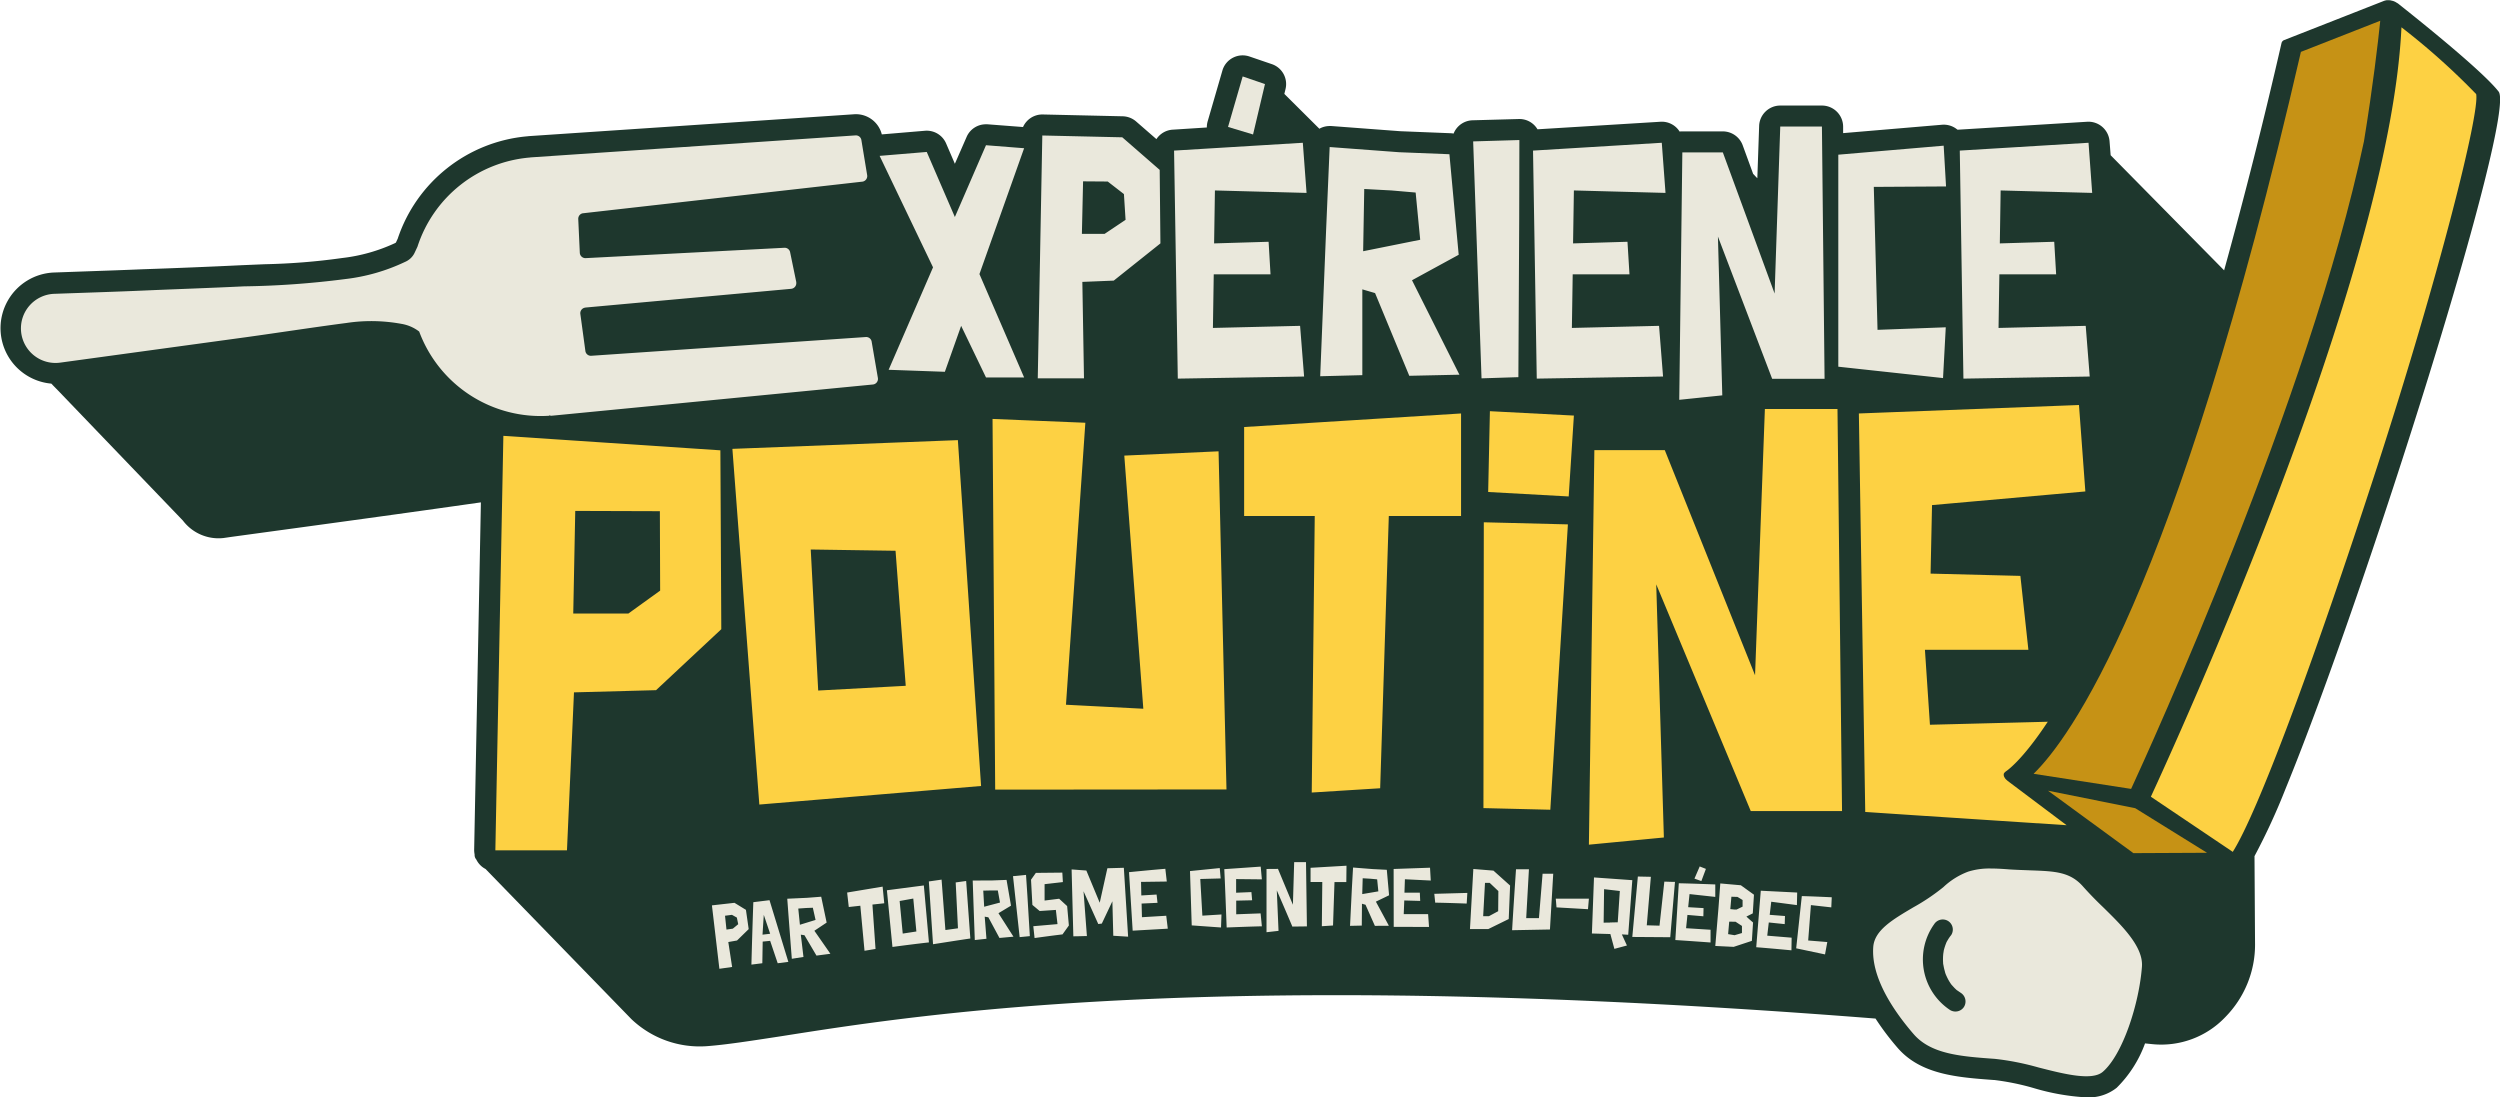 <svg xmlns="http://www.w3.org/2000/svg" viewBox="0 0 274.75 120.61"><path d="M274.6 10.07C272.64 7.54 263.93.7 263.56.4a1.7 1.7 0 0 0-.2-.12l-.06-.04c-.1-.06-.21-.1-.32-.14l-.1-.02a1.8 1.8 0 0 0-.21-.05l-.13-.01h-.18a.89.89 0 0 0-.11.01.9.9 0 0 0-.15.04h-.03L251.04 4.4a.47.47 0 0 0-.3.33 572.5 572.5 0 0 1-6.31 24.98l-12.47-12.65-.12-1.53a2.33 2.33 0 0 0-2.45-2.15l-14.15.87h-.12a2.32 2.32 0 0 0-1.7-.54l-10.86.92v-.73a2.33 2.33 0 0 0-2.33-2.3h-4.58c-1.25 0-2.28 1-2.32 2.24l-.2 5.76v-.01l-.27-.28a.77.77 0 0 0-.09-.1.85.85 0 0 0-.08-.08l-.02-.02-1.15-3.15a2.33 2.33 0 0 0-2.18-1.52h-4.45c-.1 0-.2 0-.3.02a2.31 2.31 0 0 0-2.1-1.08l-13.52.83a2.3 2.3 0 0 0-2-1.13h-.06l-5.08.14c-.92.03-1.74.6-2.08 1.46a2.26 2.26 0 0 0-.37-.04l-5.49-.22-7.58-.57h-.17c-.4 0-.8.1-1.14.3l-3.85-3.83.13-.54a2.31 2.31 0 0 0-1.5-2.73l-2.46-.84a2.32 2.32 0 0 0-2.95 1.45l-.03.1-1.61 5.55c-.07.23-.1.47-.1.7l-3.74.24c-.73.04-1.4.43-1.8 1.04l-2.23-1.94a2.34 2.34 0 0 0-1.47-.57l-8.79-.2h-.05c-.92 0-1.75.55-2.12 1.38l-3.9-.3h-.17a2.3 2.3 0 0 0-2.13 1.39L104.94 18l-.96-2.23a2.32 2.32 0 0 0-2.32-1.4l-4.75.4a2.93 2.93 0 0 0-3.08-2.21l-35.71 2.4-.09.01-.08.01c-6.56.58-12.16 5-14.24 11.25l-.2.43-.1.06a18.84 18.84 0 0 1-5.84 1.64c-2.82.4-5.66.62-8.5.68l-2.38.1a756.67 756.67 0 0 1-10.98.45c-1.81.08-4.17.16-6.45.24l-3.36.12a6.12 6.12 0 0 0-.26 12.21l.21.22.54.55L20.1 57.21a4.91 4.91 0 0 0 4.45 1.92l.9-.13c10.72-1.46 18.57-2.53 27.4-3.79l-.74 38.2c0 .16.02.33.05.5-.01.2.05.39.18.54.22.45.57.82 1.02 1.05L69.39 112a10.88 10.88 0 0 0 8.35 2.97c2.11-.16 4.79-.58 8.18-1.1 10.71-1.69 28.64-4.5 60.94-4.5 17.69 0 37.54.86 59.26 2.57a29 29 0 0 0 2.42 3.21c2.55 2.96 6.61 3.25 10.54 3.54h.08c1.46.18 2.9.47 4.31.88a25 25 0 0 0 5.8 1.03c1.2.07 2.4-.3 3.35-1.05a13.15 13.15 0 0 0 3.12-4.88l.78.08a9.71 9.71 0 0 0 8.03-2.96c2.1-2.13 3.29-5 3.28-8l-.06-9.7a70.64 70.64 0 0 0 3.43-7.45c8.84-21.6 25.36-74 23.4-76.57Z" fill="#1e372d"/><path fill="#eae8dc" d="m139.02 9.24-2.45-.84-1.61 5.55 2.75.83 1.31-5.54zm90.64 32.14-.44-5.57-9.58.23.09-5.89h6.24l-.21-3.58-5.98.18.09-5.82 10.06.27-.4-5.51-14.15.86.4 25.06 13.88-.23zm-86.34 0-.44-5.57-9.58.23.09-5.89h6.24l-.21-3.58-5.99.18.09-5.82 10.07.27-.41-5.51-14.15.86.41 25.06 13.88-.23zM188.8 26l5.96 15.63h5.76l-.29-27.72h-4.58l-.62 18.35-5.69-15.51h-4.45l-.34 27.19 4.73-.49L188.8 26zm-21.93 15.45.09-17.27.02-8.79-5.08.15.92 26.04 4.05-.13zm15.9-.07-.44-5.57-9.58.23.09-5.89h6.24l-.22-3.58-5.98.18.09-5.82 10.07.27-.41-5.51-14.15.86.41 25.06 13.88-.23zm-33.05-9.58 1.4.41 3.76 9.09 5.51-.12-5.21-10.38 5.13-2.8-1.02-11.05-5.52-.22-7.64-.57-.39 9.1-.65 16.09 4.63-.12V31.8Zm.21-11.03 2.99.16 2.66.23.5 5.19-6.27 1.26.12-6.84Zm63.91 15.2-7.5.28-.41-15.71 7.94-.05-.26-4.48-11.58.99v23.3l11.51 1.25.3-5.58zM97.66 40.64l6.18.22 1.79-5.05 2.73 5.67h4.19l-4.91-11.36 4.91-13.83-4.19-.33-3.42 7.89-3.09-7.15-5.18.43 5.87 12.25-4.88 11.26zm21.29-9.66 3.45-.14 5.13-4.09v-.01l-.08-8.07-4.11-3.58-8.79-.2-.5 26.69h5.08l-.18-10.6Zm.08-11.05 2.71.02 1.78 1.38.18 2.83-2.3 1.54h-2.5l.13-5.77ZM60.37 45.68v-.05c.07.04.15.06.24.06l35.28-3.43a.62.62 0 0 0 .59-.72l-.68-3.96a.61.61 0 0 0-.65-.54L64.98 39.1a.61.61 0 0 1-.65-.55l-.55-4.04a.62.62 0 0 1 .52-.7l.03-.01 22.63-2.06a.62.62 0 0 0 .55-.68V31l-.67-3.25a.61.61 0 0 0-.62-.52l-21.88 1.14a.62.62 0 0 1-.62-.6l-.17-3.68c-.02-.32.2-.6.5-.65l30.75-3.48a.62.62 0 0 0 .5-.72l-.63-3.82a.61.61 0 0 0-.65-.54L58.28 17.3l-.03.01a14.24 14.24 0 0 0-12.37 9.8l-.3.64c-.21.47-.6.84-1.08 1.04a20.86 20.86 0 0 1-6.56 1.88c-3.7.48-7.41.75-11.13.8-3.67.18-7.33.3-11 .46-2.7.12-6.5.24-9.82.36a3.8 3.8 0 1 0 .65 7.56l20.46-2.8c3.67-.51 7.34-1.08 11.01-1.56 2-.3 4.02-.26 6 .1.72.12 1.39.41 1.96.85a14.24 14.24 0 0 0 14.3 9.25Z"/><path d="m80.49 49.33 2.96 39.09 24.37-2.04-2.55-38.01-24.78.96Zm9.43 26.56-.82-15.5 9.32.14 1.12 14.84-9.63.52Zm19.16-29.85.29 40.74 25.42-.02-.87-37.16-10.36.47 2.09 27.82-8.5-.44 2.13-30.99-10.2-.42zm-29.91 3.45L55.32 47.9l-.88 45.55h7.87l.77-17.36 9.02-.24 7.17-6.7-.1-19.66ZM69.04 67.43H63l.22-11.28 9.3.03.03 8.73-3.51 2.53Zm151.6 18.39-.03-.03a1.72 1.72 0 0 1-.23-.22l-.02-.03-.02-.04a.58.58 0 0 1-.13-.4v-.01c0-.04.02-.08.03-.1 0-.02.02-.03.03-.04a.49.49 0 0 1 .15-.15l.03-.03c.05-.03 1.73-1.1 4.6-5.45l-12.95.33-.55-8.24h11.37l-.88-8.12-9.87-.25.16-7.53 16.85-1.5-.7-9.5-24.19.93.7 43.8 22.13 1.45-6.48-4.87Zm-26.68-40.87-1.08 29.26-9.92-24.74h-7.74l-.6 43.36 8.24-.79-.84-27.82 10.39 24.92h10.03l-.5-44.19h-7.98zm-42.28 41.68.95-29.92h7.94V45.44l-23.84 1.49v9.78h7.76l-.33 30.39 7.52-.47zm11.35 2.18 7.35.18 1.93-31.33v-.03l-9.24-.23-.04 31.41zm109.1-78.47A75.97 75.97 0 0 0 263.92 3c-1.26 27.36-25.05 79.16-27.54 84.56l9 6.06c2.68-4.22 8.77-20.45 15.88-42.36 6.83-21.1 11.29-38.9 10.87-40.92Z" fill="#fdd143"/><path d="m81.99 100-1.27-.78-2.48.28.82 6.97 1.4-.2-.42-2.74.96-.17 1.28-1.25-.3-2.1Zm-1.45 2.06-.7.1-.16-1.52.76-.1.54.3.15.73-.59.49Zm2.25-2.91c-.08 2.29-.15 4.57-.21 6.86l1.2-.15.04-2.38.82-.08.83 2.46 1.17-.15-2.07-6.78-1.78.22Zm1.01 3.57.14-2.18.7 2.08-.84.1Zm7.05-1.32-.6-2.85-1.56.12-2.17.1a1902.06 1902.06 0 0 0 .5 6.6l1.28-.2-.29-2.45.4.06 1.32 2.24 1.53-.2a675.2 675.2 0 0 0-1.76-2.53l1.35-.9Zm-2.94.23-.18-1.78.84-.06.76-.03.3 1.34-1.72.53ZM97 97.44l-3.9.65.18 1.59 1.27-.14.46 4.95 1.21-.2-.34-4.88 1.3-.14-.18-1.83Zm.47.4.61 6.23c1.34-.18 2.67-.35 4.01-.5l-.56-6.26-4.06.53Zm1.74 4.76-.34-3.58 1.5-.27.34 3.62-1.5.23Zm5.82-5.63.25 5.05-1.38.19-.42-5.54-1.4.2.46 6.9c1.36-.21 2.73-.43 4.1-.63l-.46-6.32-1.15.16Zm6.08 2.57-.49-2.84-1.56.06-2.16.01.08 2.36.15 4.18 1.28-.14-.19-2.43.4.07 1.22 2.27 1.54-.14-1.65-2.58 1.38-.83Zm-2.95.11-.1-1.77.84-.02h.76l.24 1.33-1.74.46Zm4.6-3.5-1.43.14.73 6.7 1.12-.11-.27-4.46-.15-2.27Zm3.64 2.62-1.6.2v-1.8l2.01-.23-.06-1.04-2.91.03-.53.75.15 2.77.8.67 1.78-.12.18 1.56-2.66.23.14 1.3c1.02-.14 2.05-.28 3.07-.4l.7-.98-.19-2.13-.87-.8Zm5.3-3.35-.84 3.79-1.47-3.54-1.62-.12.19 7.35c.5 0 1-.02 1.49-.03l-.37-4.92 1.62 3.6.39-.05 1.16-2.45.1 3.79 1.63.1-.47-7.57-1.8.05Zm3.8 5.38-.04-1.5 1.75-.08-.1-.91-1.68.1-.03-1.49 2.83-.04-.16-1.4c-1.33.11-2.66.24-3.99.37l.4 6.43 3.86-.22-.17-1.42-2.67.16Zm6.41-4.2 2.24-.06-.1-1.14-3.27.33.19 5.97 3.22.23.05-1.43-2.1.13-.23-4.02Zm6.64-1.36-4 .28c.1 2.14.18 4.28.26 6.41 1.3-.05 2.58-.1 3.87-.13l-.14-1.42-2.68.1v-1.5l1.75-.04-.08-.9-1.68.07v-1.5l2.83.03-.13-1.4Zm3.68-.49-.14 4.68-1.64-3.94-1.26.01v6.95l1.32-.15-.19-4.45c.58 1.33 1.15 2.65 1.71 3.98l1.6-.02-.1-7.06h-1.3Zm1.81 2.18h1.28l-.05 4.86 1.23-.08.16-4.77h1.3l.02-1.8-3.95.23v1.56Zm8.37-1.34-1.56-.08-2.15-.17-.13 2.31-.2 4.1 1.29-.03.02-2.4.39.11 1.03 2.32 1.54-.01-1.43-2.65 1.45-.7-.25-2.8Zm-2.7 2.67.05-1.74.84.05.75.07.13 1.32-1.77.3Zm7.53-1.5-.08-1.4-4 .14.01 6.36 3.88.01-.1-1.41h-2.68l.06-1.5 1.75.05-.04-.91h-1.69l.05-1.47 2.84.14Zm.49 2.44c1.15.02 2.3.06 3.46.1l.07-1.17-3.63.1.1.97Zm4.19-3.7-.37 6.6h2.02l2.24-1.1.15-3.68-1.83-1.64-2.2-.18Zm2.73 4.64-1.02.55H163l.2-3.66h.52l.95.9-.02 2.21Zm4.48.76h-1.4l.3-5.37h-1.42c-.15 2.24-.3 4.47-.43 6.7l4.16-.08.36-6.13h-1.17l-.4 4.88Zm1.93-1.18 3.46.2.1-1.16h-3.64l.08.96Zm8.34-2.99-4.22-.3-.23 6.16 2.03.06.44 1.63 1.38-.37-.56-1.22.7.04.45-6Zm-1.6 4.63-.86.02-.02.01-.68.01.05-3.68 1.73.2-.23 3.44Zm4.58.37-1.4-.04.45-5.33-1.43-.03-.61 6.64 4.17.03.52-6.08c-.4 0-.78-.02-1.17-.03l-.53 4.84Zm1.74 1.58a458 458 0 0 1 3.87.27v-1.4l-2.69-.17.15-1.46 1.75.15.02-.9-1.69-.1.15-1.44 2.83.31V97.2c-1.34-.05-2.68-.1-4.01-.13l-.38 6.24Zm2.68-8.09-.58 1.34.76.27.5-1.34-.69-.27Zm5.95 3.1-1.43-1.03-2.26-.2-.2 2.7-.35 4.17 2.02.1 2-.66.13-2.02c-.25-.21-.5-.43-.73-.65l.7-.35.13-2.06Zm-2.12 4.46-.71-.12.12-1.37.7.01.7.46v.78l-.81.24Zm.22-2.82h-.22l-.47-.05.12-1.36.67.02.56.34v.73l-.66.32Zm3.55 1.42 1.74.18.03-.89-1.68-.13.17-1.44 2.82.37.03-1.38-4-.2-.5 6.21c1.29.1 2.58.22 3.87.34l.02-1.39-2.68-.22.17-1.45Zm3 2.84 3.17.67.25-1.36-2.1-.17.3-3.89 2.24.25.05-1.11c-1.1-.05-2.2-.1-3.29-.13l-.62 5.75Z" fill="#eae8dc"/><path fill="#fdd143" d="M172.97 45.67h-.03l-9.2-.48-.19 8.88 8.85.49.57-8.89z"/><path d="m223.49 85.04 10.72 1.66c2-4.32 19.62-42.95 25.59-71.17 1-6.14 1.54-10.83 1.79-13.25l-8.72 3.42c-13.83 60-25.55 75.63-29.38 79.34Zm1.59 1.86 9.38 6.86 8.09-.04-7.89-4.9-9.58-1.92z" fill="#c69215"/><path d="M231.13 99.7a39.67 39.67 0 0 1-2.15-2.21c-1.45-1.69-3.12-1.74-5.9-1.84-.71-.03-1.45-.05-2.23-.1-.76-.06-1.42-.1-2.03-.1a7.8 7.8 0 0 0-2.51.34 8.15 8.15 0 0 0-2.74 1.71 22.82 22.82 0 0 1-3.3 2.22c-2.3 1.36-4.27 2.52-4.4 4.36-.25 3.38 2.27 7.06 4.43 9.56 1.92 2.22 5.18 2.46 8.95 2.73l.08.01c1.6.18 3.17.5 4.72.94 2.74.7 5.86 1.5 7.05.47 2.2-1.9 4-7.51 4.3-11.56.16-2.2-2.2-4.5-4.27-6.53Zm-15.29 10.96c-.33.51-1.01.66-1.53.34a6.67 6.67 0 0 1-1.74-9.44 1.12 1.12 0 0 1 1.53-.34c.52.33.67 1.02.34 1.54-.12.15-.24.31-.34.48l-.12.2-.05.09c-.13.31-.24.64-.32.98v.03l-.04.25a5.7 5.7 0 0 0-.02 1.05v.07l.05.25c.03.17.07.35.12.52l.06.24.05.14c.13.3.27.6.45.88l.09.14.1.14.33.36.21.2.03.03.02.01.44.3c.52.34.66 1.03.34 1.54Z" fill="#eae8dc"/></svg>
